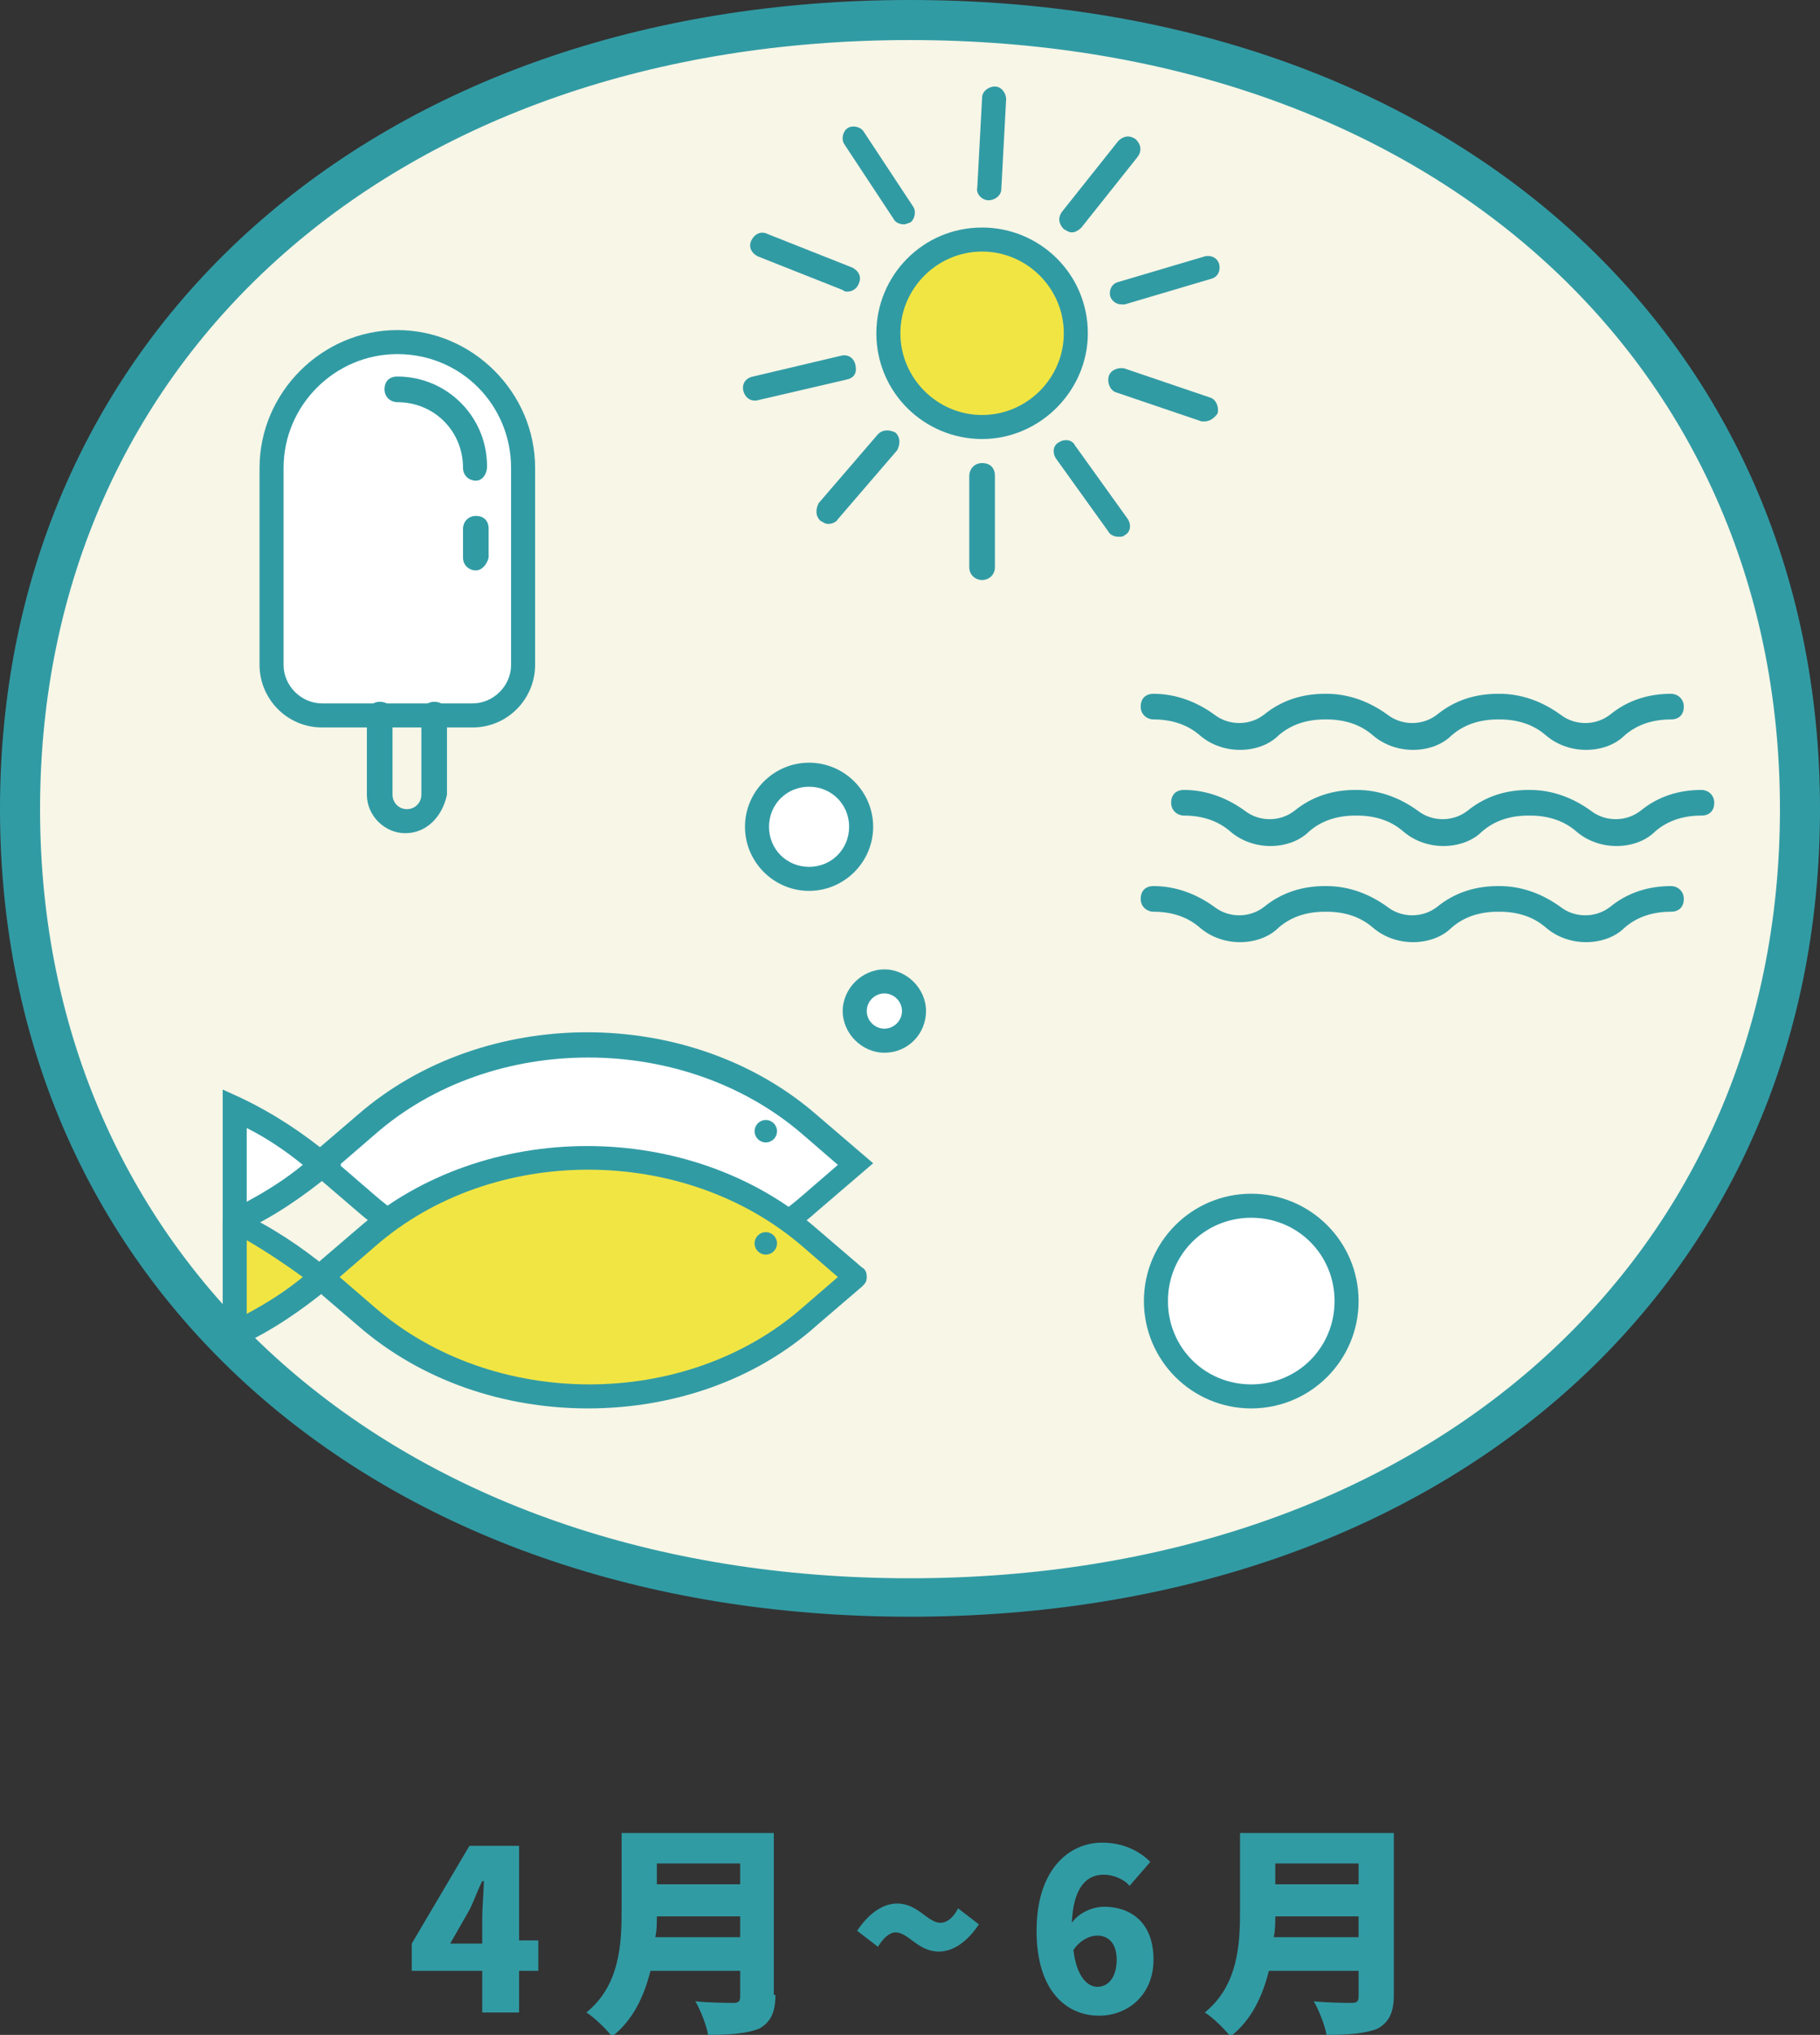 <?xml version="1.0" encoding="utf-8"?>
<!-- Generator: Adobe Illustrator 22.0.1, SVG Export Plug-In . SVG Version: 6.00 Build 0)  -->
<svg version="1.1" xmlns="http://www.w3.org/2000/svg" xmlns:xlink="http://www.w3.org/1999/xlink" x="0px" y="0px"
	 viewBox="0 0 113.6 127" style="enable-background:new 0 0 113.6 127;" xml:space="preserve">
<rect x="0" y="0" width="113.6" height="127" fill="#333333" stroke="none"/>
<style type="text/css">
	.st0{fill:#FFFFFF;}
	.st1{clip-path:url(#SVGID_5_);fill:#FFFFFF;}
	.st2{clip-path:url(#SVGID_5_);}
	.st3{fill:url(#SVGID_6_);}
	.st4{fill:url(#SVGID_7_);}
	.st5{fill:url(#SVGID_8_);}
	.st6{fill:url(#SVGID_9_);}
	.st7{fill:url(#SVGID_19_);}
	.st8{clip-path:url(#SVGID_21_);fill:#FFFFFF;}
	.st9{clip-path:url(#SVGID_21_);}
	.st10{fill:url(#SVGID_22_);}
	.st11{fill:url(#SVGID_23_);}
	.st12{fill:url(#SVGID_24_);}
	.st13{fill:url(#SVGID_25_);}
	.st14{fill:url(#SVGID_26_);}
	.st15{fill:url(#SVGID_27_);}
	.st16{fill:url(#SVGID_28_);}
	.st17{fill:url(#SVGID_29_);}
	.st18{fill:url(#SVGID_30_);}
	.st19{fill:url(#SVGID_31_);}
	.st20{fill:url(#SVGID_32_);}
	.st21{clip-path:url(#SVGID_34_);fill:#FFFFFF;}
	.st22{clip-path:url(#SVGID_34_);}
	.st23{fill:url(#SVGID_35_);}
	.st24{fill:url(#SVGID_36_);}
	.st25{fill:url(#SVGID_37_);}
	.st26{fill:url(#SVGID_38_);}
	.st27{fill:url(#SVGID_39_);}
	.st28{fill:url(#SVGID_40_);}
	.st29{fill:url(#SVGID_41_);}
	.st30{fill:url(#SVGID_42_);}
	.st31{fill:url(#SVGID_43_);}
	.st32{clip-path:url(#SVGID_45_);fill:#FFFFFF;}
	.st33{clip-path:url(#SVGID_45_);}
	.st34{fill:url(#SVGID_46_);}
	.st35{fill:url(#SVGID_47_);}
	.st36{fill:url(#SVGID_48_);}
	.st37{fill:url(#SVGID_49_);}
	.st38{fill:#319BA4;}
	.st39{fill:#F1E544;}
	.st40{fill:#EDEDEE;}
	.st41{fill:none;stroke:#319BA4;stroke-width:1.5;stroke-linecap:round;stroke-linejoin:round;stroke-miterlimit:10;}
	.st42{fill:#F8F6E7;}
	.st43{fill:url(#SVGID_134_);}
	.st44{fill:#BDD2C3;}
	.st45{clip-path:url(#SVGID_148_);fill:#FFFFFF;}
	.st46{clip-path:url(#SVGID_148_);}
	.st47{fill:url(#SVGID_149_);}
	.st48{fill:url(#SVGID_150_);}
	.st49{fill:url(#SVGID_151_);}
	.st50{fill:url(#SVGID_152_);}
	.st51{fill:url(#SVGID_153_);}
</style>
<g id="bg">
</g>
<g id="design">
</g>
<g id="text">
</g>
<g id="切圖">
	<g>
		<g>
			<path class="st38" d="M33.6,123h-1.2v2.6h-2.3V123h-4.4v-1.7l3.6-6.1h3.1v5.9h1.2V123z M30.1,121.2v-1.5c0-0.7,0.1-1.7,0.1-2.3
				h-0.1c-0.3,0.6-0.5,1.2-0.8,1.8l-1.2,2.1H30.1z"/>
			<path class="st38" d="M48.4,124.5c0,1.1-0.3,1.7-1,2.1c-0.7,0.3-1.8,0.4-3.2,0.4c-0.1-0.6-0.5-1.6-0.8-2.1
				c0.9,0.1,2.1,0.1,2.4,0.1c0.3,0,0.4-0.1,0.4-0.4v-1.6h-5.6c-0.4,1.6-1.1,3.1-2.4,4.1c-0.3-0.4-1.1-1.2-1.6-1.5
				c2.1-1.7,2.2-4.3,2.2-6.4v-4.8h9.5V124.5z M46.2,120.9v-1.3H41c0,0.4,0,0.9-0.1,1.3H46.2z M41,116.3v1.3h5.2v-1.3H41z"/>
			<path class="st38" d="M55.9,120.6c-0.4,0-0.8,0.4-1.1,0.9l-1.3-1c0.8-1.2,1.7-1.7,2.5-1.7c1.3,0,1.9,1.2,2.7,1.2
				c0.4,0,0.8-0.3,1.1-0.9l1.3,1c-0.8,1.2-1.7,1.7-2.5,1.7C57.3,121.8,56.7,120.6,55.9,120.6z"/>
			<path class="st38" d="M70.5,117.7c-0.3-0.4-1-0.7-1.6-0.7c-1.1,0-1.9,0.8-2,3c0.5-0.7,1.4-1,2-1c1.7,0,3.1,1,3.1,3.3
				c0,2.2-1.6,3.5-3.4,3.5c-2,0-3.9-1.5-3.9-5.3c0-3.8,2-5.5,4.1-5.5c1.4,0,2.4,0.6,3,1.2L70.5,117.7z M69.7,122.3
				c0-1.1-0.6-1.5-1.2-1.5c-0.5,0-1.1,0.3-1.5,0.9c0.2,1.7,0.9,2.3,1.5,2.3S69.7,123.5,69.7,122.3z"/>
			<path class="st38" d="M87,124.5c0,1.1-0.3,1.7-1,2.1c-0.7,0.3-1.8,0.4-3.2,0.4c-0.1-0.6-0.5-1.6-0.8-2.1c0.9,0.1,2.1,0.1,2.4,0.1
				c0.3,0,0.4-0.1,0.4-0.4v-1.6h-5.6c-0.4,1.6-1.1,3.1-2.4,4.1c-0.3-0.4-1.1-1.2-1.6-1.5c2.1-1.7,2.2-4.3,2.2-6.4v-4.8H87V124.5z
				 M84.8,120.9v-1.3h-5.2c0,0.4,0,0.9-0.1,1.3H84.8z M79.6,116.3v1.3h5.2v-1.3H79.6z"/>
		</g>
		<g>
			<g>
				<ellipse class="st42" cx="56.8" cy="50.5" rx="55.6" ry="49.2"/>
				<path class="st38" d="M56.8,100.9C23.4,100.9,0,80.2,0,50.5S23.4,0,56.8,0s56.8,20.7,56.8,50.5S90.2,100.9,56.8,100.9z
					 M56.8,2.5c-32,0-54.3,19.7-54.3,48s22.3,48,54.3,48c32,0,54.3-19.7,54.3-48S88.8,2.5,56.8,2.5z"/>
			</g>
			<g>
				<g>
					<g>
						<g>
							<path class="st0" d="M20.1,72.7l2.8-2.4c7.7-6.6,20.1-6.6,27.7,0l2.8,2.4l-2.8,2.4c-7.7,6.6-20.1,6.6-27.7,0L20.1,72.7z"/>
							<path class="st38" d="M36.7,80.8c-5.2,0-10.4-1.7-14.4-5.2l-3.5-3l3.5-3c7.9-6.9,20.8-6.9,28.7,0l3.5,3l-3.5,3
								C47.1,79.1,41.9,80.8,36.7,80.8z M21.2,72.7l2.2,1.9c7.4,6.4,19.4,6.4,26.7,0l2.2-1.9l-2.2-1.9c-7.4-6.4-19.4-6.4-26.7,0
								L21.2,72.7z"/>
						</g>
						<g>
							<g>
								<path class="st0" d="M20.1,72.7L20.1,72.7c-1.6-1.4-3.5-2.6-5.4-3.5v7.1C16.6,75.3,18.4,74.1,20.1,72.7L20.1,72.7z"/>
								<path class="st38" d="M13.9,77.4V68l1.1,0.5c2.1,1,3.9,2.2,5.6,3.6l0.7,0.6l-0.7,0.6c-1.7,1.4-3.6,2.7-5.6,3.6L13.9,77.4z
									 M15.4,70.4V75c1.3-0.7,2.4-1.4,3.5-2.3C17.8,71.8,16.6,71,15.4,70.4z"/>
							</g>
						</g>
					</g>
					<g>
						<g>
							<path class="st39" d="M20.1,79.7l2.8-2.4c7.7-6.6,20.1-6.6,27.7,0l2.8,2.4l-2.8,2.4c-7.7,6.6-20.1,6.6-27.7,0L20.1,79.7z"/>
							<path class="st38" d="M36.7,87.9c-5.2,0-10.4-1.7-14.4-5.2l-2.8-2.4c-0.2-0.1-0.3-0.3-0.3-0.6s0.1-0.4,0.3-0.6l2.8-2.4
								c7.9-6.9,20.8-6.9,28.7,0l2.8,2.4c0.2,0.1,0.3,0.3,0.3,0.6s-0.1,0.4-0.3,0.6l-2.8,2.4C47.1,86.2,41.9,87.9,36.7,87.9z
								 M21.2,79.7l2.2,1.9c7.4,6.4,19.4,6.4,26.7,0l2.2-1.9l-2.2-1.9c-7.4-6.4-19.4-6.4-26.7,0L21.2,79.7z"/>
						</g>
						<g>
							<g>
								<path class="st39" d="M20.1,79.7L20.1,79.7c-1.6-1.4-3.5-2.6-5.4-3.5v7.1C16.6,82.3,18.4,81.2,20.1,79.7L20.1,79.7z"/>
								<path class="st38" d="M14.6,84c-0.1,0-0.3,0-0.4-0.1c-0.2-0.1-0.3-0.4-0.3-0.6v-7.1c0-0.3,0.1-0.5,0.3-0.6
									c0.2-0.1,0.5-0.2,0.7,0c2.1,1,3.9,2.2,5.6,3.6c0.2,0.1,0.3,0.3,0.3,0.6s-0.1,0.4-0.3,0.6c-1.7,1.4-3.6,2.7-5.6,3.6
									C14.8,84,14.7,84,14.6,84z M15.4,77.4V82c1.3-0.7,2.4-1.4,3.5-2.3C17.8,78.9,16.6,78.1,15.4,77.4z"/>
							</g>
						</g>
					</g>
				</g>
				<circle class="st38" cx="47.8" cy="77.6" r="0.7"/>
				<circle class="st38" cx="47.8" cy="70.6" r="0.7"/>
			</g>
			<g>
				<g>
					<g>
						<path class="st38" d="M77.4,46.8c-0.9,0-1.8-0.3-2.5-0.9c-0.8-0.7-1.8-1-2.9-1c-0.4,0-0.8-0.3-0.8-0.8s0.3-0.8,0.8-0.8
							c1.4,0,2.7,0.5,3.8,1.3c0.9,0.7,2.2,0.7,3.1,0c1.1-0.9,2.4-1.3,3.8-1.3c0.4,0,0.8,0.3,0.8,0.8s-0.3,0.8-0.8,0.8
							c-1.1,0-2.1,0.3-2.9,1C79.2,46.5,78.3,46.8,77.4,46.8z"/>
					</g>
					<g>
						<path class="st38" d="M88.2,46.8c-0.9,0-1.8-0.3-2.5-0.9c-0.8-0.7-1.8-1-2.9-1c-0.4,0-0.8-0.3-0.8-0.8s0.3-0.8,0.8-0.8
							c1.4,0,2.7,0.5,3.8,1.3c0.9,0.7,2.2,0.7,3.1,0c1.1-0.9,2.4-1.3,3.8-1.3c0.4,0,0.8,0.3,0.8,0.8s-0.3,0.8-0.8,0.8
							c-1.1,0-2.1,0.3-2.9,1C90,46.5,89.1,46.8,88.2,46.8z"/>
					</g>
					<g>
						<path class="st38" d="M99,46.8c-0.9,0-1.8-0.3-2.5-0.9c-0.8-0.7-1.8-1-2.9-1c-0.4,0-0.8-0.3-0.8-0.8s0.3-0.8,0.8-0.8
							c1.4,0,2.7,0.5,3.8,1.3c0.9,0.7,2.2,0.7,3.1,0c1.1-0.9,2.4-1.3,3.8-1.3c0.4,0,0.8,0.3,0.8,0.8s-0.3,0.8-0.8,0.8
							c-1.1,0-2.1,0.3-2.9,1C100.8,46.5,99.9,46.8,99,46.8z"/>
					</g>
				</g>
				<g>
					<g>
						<path class="st38" d="M79.3,52.8c-0.9,0-1.8-0.3-2.5-0.9c-0.8-0.7-1.8-1-2.9-1c-0.4,0-0.8-0.3-0.8-0.8s0.3-0.8,0.8-0.8
							c1.4,0,2.7,0.5,3.8,1.3c0.9,0.7,2.2,0.7,3.1,0c1.1-0.9,2.4-1.3,3.8-1.3c0.4,0,0.8,0.3,0.8,0.8s-0.3,0.8-0.8,0.8
							c-1.1,0-2.1,0.3-2.9,1C81.1,52.5,80.2,52.8,79.3,52.8z"/>
					</g>
					<g>
						<path class="st38" d="M90.1,52.8c-0.9,0-1.8-0.3-2.5-0.9c-0.8-0.7-1.8-1-2.9-1c-0.4,0-0.8-0.3-0.8-0.8s0.3-0.8,0.8-0.8
							c1.4,0,2.7,0.5,3.8,1.3c0.9,0.7,2.2,0.7,3.1,0c1.1-0.9,2.4-1.3,3.8-1.3c0.4,0,0.8,0.3,0.8,0.8s-0.3,0.8-0.8,0.8
							c-1.1,0-2.1,0.3-2.9,1C91.9,52.5,91,52.8,90.1,52.8z"/>
					</g>
					<g>
						<path class="st38" d="M100.9,52.8c-0.9,0-1.8-0.3-2.5-0.9c-0.8-0.7-1.8-1-2.9-1c-0.4,0-0.8-0.3-0.8-0.8s0.3-0.8,0.8-0.8
							c1.4,0,2.7,0.5,3.8,1.3c0.9,0.7,2.2,0.7,3.1,0c1.1-0.9,2.4-1.3,3.8-1.3c0.4,0,0.8,0.3,0.8,0.8s-0.3,0.8-0.8,0.8
							c-1.1,0-2.1,0.3-2.9,1C102.7,52.5,101.8,52.8,100.9,52.8z"/>
					</g>
				</g>
				<g>
					<g>
						<path class="st38" d="M77.4,58.8c-0.9,0-1.8-0.3-2.5-0.9c-0.8-0.7-1.8-1-2.9-1c-0.4,0-0.8-0.3-0.8-0.8s0.3-0.8,0.8-0.8
							c1.4,0,2.7,0.5,3.8,1.3c0.9,0.7,2.2,0.7,3.1,0c1.1-0.9,2.4-1.3,3.8-1.3c0.4,0,0.8,0.3,0.8,0.8s-0.3,0.8-0.8,0.8
							c-1.1,0-2.1,0.3-2.9,1C79.2,58.5,78.3,58.8,77.4,58.8z"/>
					</g>
					<g>
						<path class="st38" d="M88.2,58.8c-0.9,0-1.8-0.3-2.5-0.9c-0.8-0.7-1.8-1-2.9-1c-0.4,0-0.8-0.3-0.8-0.8s0.3-0.8,0.8-0.8
							c1.4,0,2.7,0.5,3.8,1.3c0.9,0.7,2.2,0.7,3.1,0c1.1-0.9,2.4-1.3,3.8-1.3c0.4,0,0.8,0.3,0.8,0.8s-0.3,0.8-0.8,0.8
							c-1.1,0-2.1,0.3-2.9,1C90,58.5,89.1,58.8,88.2,58.8z"/>
					</g>
					<g>
						<path class="st38" d="M99,58.8c-0.9,0-1.8-0.3-2.5-0.9c-0.8-0.7-1.8-1-2.9-1c-0.4,0-0.8-0.3-0.8-0.8s0.3-0.8,0.8-0.8
							c1.4,0,2.7,0.5,3.8,1.3c0.9,0.7,2.2,0.7,3.1,0c1.1-0.9,2.4-1.3,3.8-1.3c0.4,0,0.8,0.3,0.8,0.8s-0.3,0.8-0.8,0.8
							c-1.1,0-2.1,0.3-2.9,1C100.8,58.5,99.9,58.8,99,58.8z"/>
					</g>
				</g>
			</g>
			<g>
				<g>
					<circle class="st39" cx="61.3" cy="20.8" r="5.8"/>
					<path class="st38" d="M61.3,27.4c-3.6,0-6.6-2.9-6.6-6.6c0-3.6,2.9-6.6,6.6-6.6c3.6,0,6.6,2.9,6.6,6.6
						C67.9,24.4,64.9,27.4,61.3,27.4z M61.3,15.7c-2.8,0-5.1,2.3-5.1,5.1s2.3,5.1,5.1,5.1c2.8,0,5.1-2.3,5.1-5.1
						S64.1,15.7,61.3,15.7z"/>
				</g>
				<g>
					<path class="st38" d="M61.3,36.2c-0.4,0-0.8-0.3-0.8-0.8v-5.7c0-0.4,0.3-0.8,0.8-0.8s0.8,0.3,0.8,0.8v5.7
						C62.1,35.9,61.7,36.2,61.3,36.2z"/>
				</g>
				<g>
					<path class="st38" d="M69.8,33.5c-0.2,0-0.5-0.1-0.6-0.3l-3.3-4.6c-0.2-0.3-0.2-0.8,0.2-1c0.3-0.2,0.8-0.2,1,0.2l3.3,4.6
						c0.2,0.3,0.2,0.8-0.2,1C70.1,33.5,70,33.5,69.8,33.5z"/>
				</g>
				<g>
					<path class="st38" d="M75.2,26.3c-0.1,0-0.2,0-0.2,0l-5.3-1.8c-0.4-0.1-0.6-0.6-0.5-1c0.1-0.4,0.6-0.6,1-0.5l5.3,1.8
						c0.4,0.1,0.6,0.6,0.5,1C75.8,26.1,75.5,26.3,75.2,26.3z"/>
				</g>
				<g>
					<path class="st38" d="M70,19c-0.3,0-0.6-0.2-0.7-0.5c-0.1-0.4,0.1-0.8,0.5-0.9l5.4-1.6c0.4-0.1,0.8,0.1,0.9,0.5
						s-0.1,0.8-0.5,0.9L70.2,19C70.1,19,70,19,70,19z"/>
				</g>
				<g>
					<path class="st38" d="M66.9,14.5c-0.2,0-0.3-0.1-0.5-0.2c-0.3-0.3-0.4-0.7-0.1-1.1l3.5-4.4c0.3-0.3,0.7-0.4,1.1-0.1
						c0.3,0.3,0.4,0.7,0.1,1.1l-3.5,4.4C67.3,14.4,67.1,14.5,66.9,14.5z"/>
				</g>
				<g>
					<path class="st38" d="M61.7,12.5C61.7,12.5,61.7,12.5,61.7,12.5c-0.4,0-0.8-0.4-0.7-0.8l0.3-5.6c0-0.4,0.4-0.7,0.8-0.7
						c0.4,0,0.7,0.4,0.7,0.8l-0.3,5.6C62.5,12.2,62.1,12.5,61.7,12.5z"/>
				</g>
				<g>
					<path class="st38" d="M56.4,14c-0.2,0-0.5-0.1-0.6-0.3l-3.1-4.7c-0.2-0.3-0.1-0.8,0.2-1c0.3-0.2,0.8-0.1,1,0.2l3.1,4.7
						c0.2,0.3,0.1,0.8-0.2,1C56.7,13.9,56.6,14,56.4,14z"/>
				</g>
				<g>
					<path class="st38" d="M52.9,18.2c-0.1,0-0.2,0-0.3-0.1l-5.3-2.1c-0.4-0.2-0.6-0.6-0.4-1c0.2-0.4,0.6-0.6,1-0.4l5.3,2.1
						c0.4,0.2,0.6,0.6,0.4,1C53.5,18,53.2,18.2,52.9,18.2z"/>
				</g>
				<g>
					<path class="st38" d="M47.1,25c-0.3,0-0.6-0.2-0.7-0.6c-0.1-0.4,0.1-0.8,0.6-0.9l5.5-1.3c0.4-0.1,0.8,0.1,0.9,0.6
						s-0.1,0.8-0.6,0.9L47.2,25C47.2,25,47.1,25,47.1,25z"/>
				</g>
				<g>
					<path class="st38" d="M51.7,32.7c-0.2,0-0.3-0.1-0.5-0.2c-0.3-0.3-0.3-0.7-0.1-1.1l3.7-4.3c0.3-0.3,0.7-0.3,1.1-0.1
						c0.3,0.3,0.3,0.7,0.1,1.1l-3.7,4.3C52.2,32.6,51.9,32.7,51.7,32.7z"/>
				</g>
			</g>
			<g>
				<g>
					<path class="st0" d="M29.5,44.6h-9.4c-1.7,0-3.2-1.4-3.2-3.2V29.2c0-4.3,3.5-7.8,7.8-7.8h0c4.3,0,7.8,3.5,7.8,7.8v12.3
						C32.7,43.2,31.3,44.6,29.5,44.6z"/>
					<path class="st38" d="M29.5,45.4h-9.4c-2.2,0-3.9-1.8-3.9-3.9V29.2c0-4.7,3.9-8.6,8.6-8.6s8.6,3.9,8.6,8.6v12.3
						C33.4,43.6,31.7,45.4,29.5,45.4z M24.8,22.1c-3.9,0-7.1,3.2-7.1,7.1v12.3c0,1.3,1.1,2.4,2.4,2.4h9.4c1.3,0,2.4-1.1,2.4-2.4
						V29.2C31.9,25.3,28.8,22.1,24.8,22.1z"/>
				</g>
				<g>
					<path class="st38" d="M29.7,30c-0.4,0-0.8-0.3-0.8-0.8c0-2.3-1.8-4.1-4.1-4.1c-0.4,0-0.8-0.3-0.8-0.8s0.3-0.8,0.8-0.8
						c3.1,0,5.6,2.5,5.6,5.6C30.4,29.6,30.1,30,29.7,30z"/>
				</g>
				<g>
					<path class="st38" d="M29.7,35.6c-0.4,0-0.8-0.3-0.8-0.8V33c0-0.4,0.3-0.8,0.8-0.8s0.8,0.3,0.8,0.8v1.8
						C30.4,35.2,30.1,35.6,29.7,35.6z"/>
				</g>
				<g>
					<path class="st38" d="M25.3,52c-1.3,0-2.4-1.1-2.4-2.4v-5c0-0.4,0.3-0.8,0.8-0.8s0.8,0.3,0.8,0.8v5c0,0.5,0.4,0.9,0.9,0.9
						s0.9-0.4,0.9-0.9v-5c0-0.4,0.3-0.8,0.8-0.8s0.8,0.3,0.8,0.8v5C27.6,51,26.6,52,25.3,52z"/>
				</g>
			</g>
			<g>
				<circle class="st0" cx="55.2" cy="63.1" r="1.8"/>
				<path class="st38" d="M55.2,65.7c-1.4,0-2.6-1.2-2.6-2.6s1.2-2.6,2.6-2.6s2.6,1.2,2.6,2.6S56.7,65.7,55.2,65.7z M55.2,62
					c-0.6,0-1.1,0.5-1.1,1.1s0.5,1.1,1.1,1.1s1.1-0.5,1.1-1.1S55.8,62,55.2,62z"/>
			</g>
			<g>
				<circle class="st0" cx="50.5" cy="51.6" r="3.2"/>
				<path class="st38" d="M50.5,55.6c-2.2,0-4-1.8-4-4s1.8-4,4-4s4,1.8,4,4S52.7,55.6,50.5,55.6z M50.5,49.1c-1.4,0-2.5,1.1-2.5,2.5
					s1.1,2.5,2.5,2.5S53,53,53,51.6S51.9,49.1,50.5,49.1z"/>
			</g>
			<g>
				<circle class="st0" cx="78.1" cy="81.2" r="5.9"/>
				<path class="st38" d="M78.1,87.9c-3.7,0-6.7-3-6.7-6.7s3-6.7,6.7-6.7s6.7,3,6.7,6.7S81.8,87.9,78.1,87.9z M78.1,76
					c-2.9,0-5.2,2.3-5.2,5.2s2.3,5.2,5.2,5.2s5.2-2.3,5.2-5.2S81,76,78.1,76z"/>
			</g>
		</g>
	</g>
</g>
<g id="按鈕">
</g>
<g id="menu">
</g>
<g id="FOOTER">
</g>
</svg>
